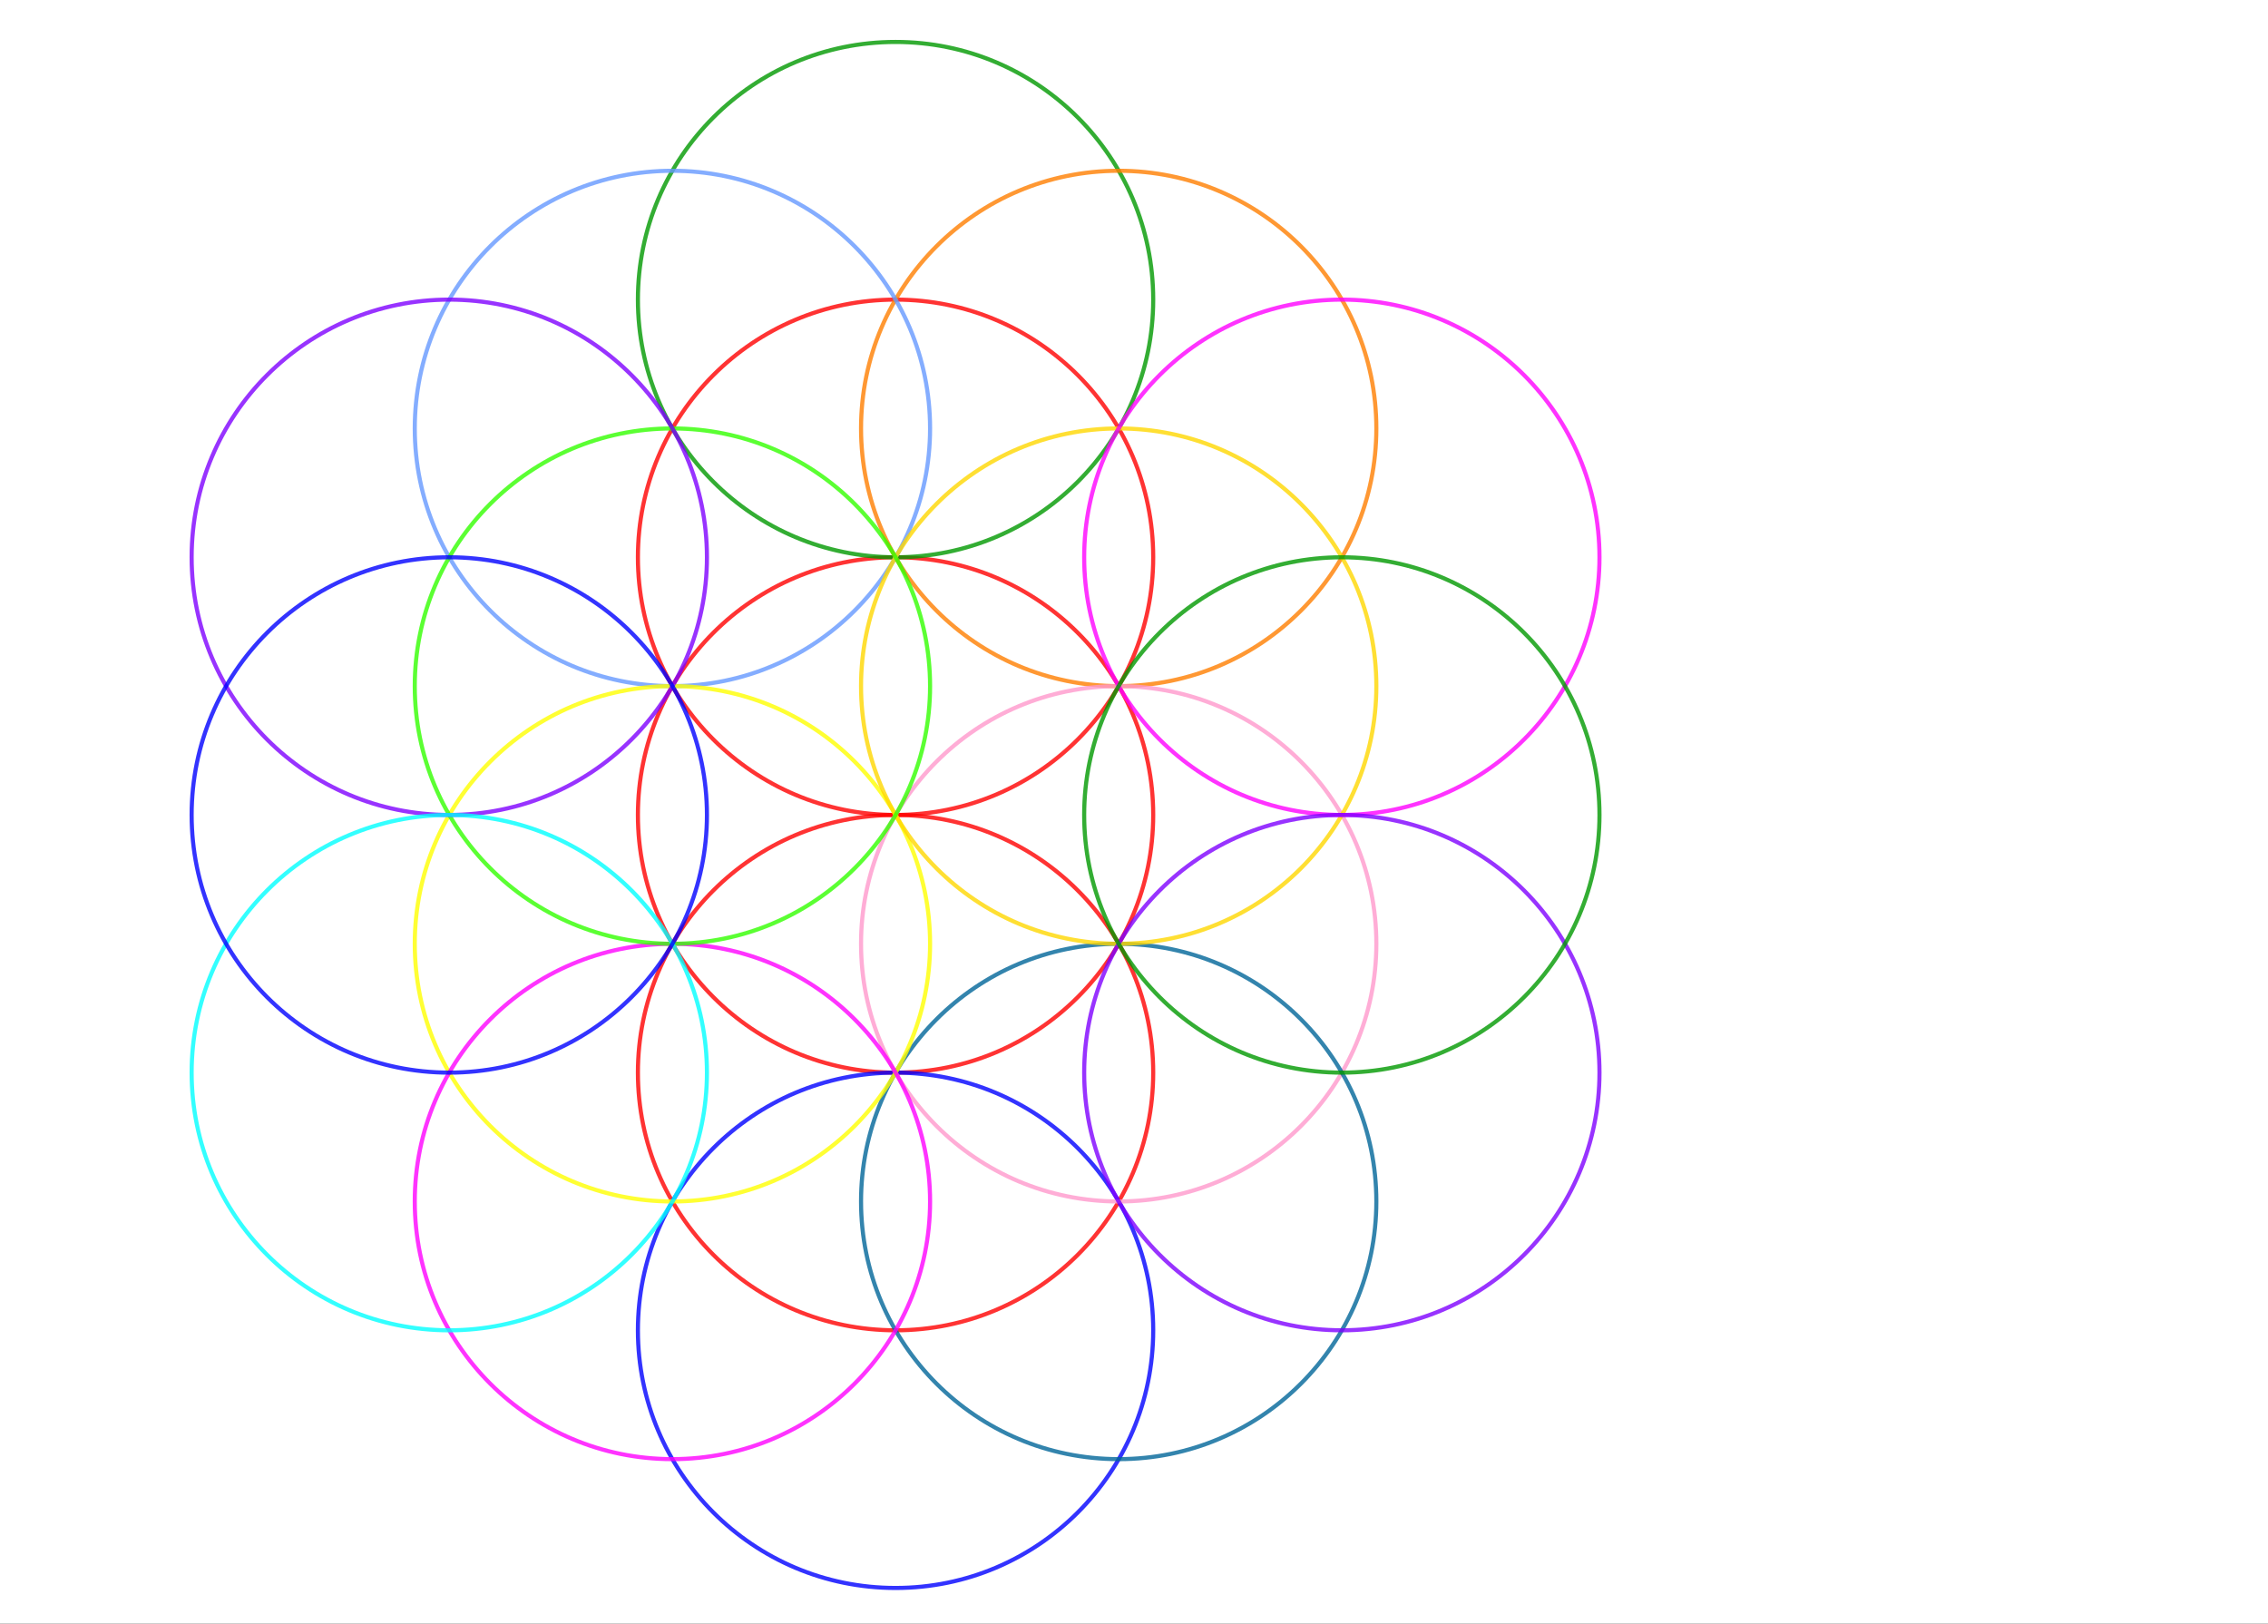 <svg version="1.1" xmlns="http://www.w3.org/2000/svg" xmlns:xlink="http://www.w3.org/1999/xlink" width="1376" height="985"><rect width="100%" height="100%" fill="#333333" stroke="none"/><defs><clipPath id="aEnWsqfNHELb"><path fill="none" stroke="none" d=" M 0 0 L 1376 0 L 1376 985 L 0 985 L 0 0 Z"/></clipPath></defs><g transform="scale(1,1)" clip-path="url(#aEnWsqfNHELb)"><g><rect fill="rgb(255,255,255)" stroke="none" x="0" y="0" width="1376" height="985" fill-opacity="1"/><path fill="none" stroke="rgb(255,0,0)" paint-order="fill stroke markers" d=" M 699.655 494.401 C 699.655 580.733 629.669 650.719 543.337 650.719 C 457.004 650.719 387.018 580.733 387.018 494.401 C 387.018 408.069 457.004 338.083 543.337 338.083 C 629.669 338.083 699.655 408.069 699.655 494.401 Z" stroke-opacity="0.8" stroke-linecap="round" stroke-linejoin="round" stroke-miterlimit="10" stroke-width="2.5"/><path fill="none" stroke="rgb(255,0,0)" paint-order="fill stroke markers" d=" M 699.655 650.719 C 699.655 737.052 629.669 807.038 543.337 807.038 C 457.004 807.038 387.018 737.052 387.018 650.719 C 387.018 564.387 457.004 494.401 543.337 494.401 C 629.669 494.401 699.655 564.387 699.655 650.719 Z" stroke-opacity="0.8" stroke-linecap="round" stroke-linejoin="round" stroke-miterlimit="10" stroke-width="2.5"/><path fill="none" stroke="rgb(0,0,255)" paint-order="fill stroke markers" d=" M 699.655 807.038 C 699.655 893.37 629.669 963.356 543.337 963.356 C 457.004 963.356 387.018 893.37 387.018 807.038 C 387.018 720.706 457.004 650.719 543.337 650.719 C 629.669 650.719 699.655 720.706 699.655 807.038 Z" stroke-opacity="0.8" stroke-linecap="round" stroke-linejoin="round" stroke-miterlimit="10" stroke-width="2.5"/><path fill="none" stroke="rgb(255,0,0)" paint-order="fill stroke markers" d=" M 699.655 338.083 C 699.655 424.415 629.669 494.401 543.337 494.401 C 457.004 494.401 387.018 424.415 387.018 338.083 C 387.018 251.75 457.004 181.764 543.337 181.764 C 629.669 181.764 699.655 251.75 699.655 338.083 Z" stroke-opacity="0.8" stroke-linecap="round" stroke-linejoin="round" stroke-miterlimit="10" stroke-width="2.5"/><path fill="none" stroke="rgb(0,153,0)" paint-order="fill stroke markers" d=" M 699.655 181.764 C 699.655 268.096 629.669 338.083 543.337 338.083 C 457.004 338.083 387.018 268.096 387.018 181.764 C 387.018 95.432 457.004 25.446 543.337 25.446 C 629.669 25.446 699.655 95.432 699.655 181.764 Z" stroke-opacity="0.8" stroke-linecap="round" stroke-linejoin="round" stroke-miterlimit="10" stroke-width="2.5"/><path fill="none" stroke="rgb(255,127,0)" paint-order="fill stroke markers" d=" M 835.031 259.923 C 835.031 346.256 765.045 416.242 678.712 416.242 C 592.38 416.242 522.394 346.256 522.394 259.923 C 522.394 173.591 592.38 103.605 678.712 103.605 C 765.045 103.605 835.031 173.591 835.031 259.923 Z" stroke-opacity="0.8" stroke-linecap="round" stroke-linejoin="round" stroke-miterlimit="10" stroke-width="2.5"/><path fill="none" stroke="rgb(255,153,204)" paint-order="fill stroke markers" d=" M 835.031 572.56 C 835.031 658.893 765.045 728.879 678.712 728.879 C 592.38 728.879 522.394 658.893 522.394 572.56 C 522.394 486.228 592.38 416.242 678.712 416.242 C 765.045 416.242 835.031 486.228 835.031 572.56 Z" stroke-opacity="0.8" stroke-linecap="round" stroke-linejoin="round" stroke-miterlimit="10" stroke-width="2.5"/><path fill="none" stroke="rgb(0,102,153)" paint-order="fill stroke markers" d=" M 835.031 728.879 C 835.031 815.211 765.045 885.197 678.712 885.197 C 592.38 885.197 522.394 815.211 522.394 728.879 C 522.394 642.546 592.38 572.56 678.712 572.56 C 765.045 572.56 835.031 642.546 835.031 728.879 Z" stroke-opacity="0.8" stroke-linecap="round" stroke-linejoin="round" stroke-miterlimit="10" stroke-width="2.5"/><path fill="none" stroke="rgb(102,153,255)" paint-order="fill stroke markers" d=" M 564.279 259.923 C 564.279 346.256 494.293 416.242 407.961 416.242 C 321.629 416.242 251.642 346.256 251.642 259.923 C 251.642 173.591 321.629 103.605 407.961 103.605 C 494.293 103.605 564.279 173.591 564.279 259.923 Z" stroke-opacity="0.8" stroke-linecap="round" stroke-linejoin="round" stroke-miterlimit="10" stroke-width="2.5"/><path fill="none" stroke="rgb(255,255,0)" paint-order="fill stroke markers" d=" M 564.279 572.56 C 564.279 658.893 494.293 728.879 407.961 728.879 C 321.629 728.879 251.642 658.893 251.642 572.56 C 251.642 486.228 321.629 416.242 407.961 416.242 C 494.293 416.242 564.279 486.228 564.279 572.56 Z" stroke-opacity="0.8" stroke-linecap="round" stroke-linejoin="round" stroke-miterlimit="10" stroke-width="2.5"/><path fill="none" stroke="rgb(255,0,255)" paint-order="fill stroke markers" d=" M 564.279 728.879 C 564.279 815.211 494.293 885.197 407.961 885.197 C 321.629 885.197 251.642 815.211 251.642 728.879 C 251.642 642.546 321.629 572.56 407.961 572.56 C 494.293 572.56 564.279 642.546 564.279 728.879 Z" stroke-opacity="0.8" stroke-linecap="round" stroke-linejoin="round" stroke-miterlimit="10" stroke-width="2.5"/><path fill="none" stroke="rgb(255,215,0)" paint-order="fill stroke markers" d=" M 835.031 416.242 C 835.031 502.574 765.045 572.56 678.712 572.56 C 592.38 572.56 522.394 502.574 522.394 416.242 C 522.394 329.909 592.38 259.923 678.712 259.923 C 765.045 259.923 835.031 329.909 835.031 416.242 Z" stroke-opacity="0.8" stroke-linecap="round" stroke-linejoin="round" stroke-miterlimit="10" stroke-width="2.5"/><path fill="none" stroke="rgb(51,255,0)" paint-order="fill stroke markers" d=" M 564.279 416.242 C 564.279 502.574 494.293 572.56 407.961 572.56 C 321.629 572.56 251.642 502.574 251.642 416.242 C 251.642 329.909 321.629 259.923 407.961 259.923 C 494.293 259.923 564.279 329.909 564.279 416.242 Z" stroke-opacity="0.8" stroke-linecap="round" stroke-linejoin="round" stroke-miterlimit="10" stroke-width="2.5"/><path fill="none" stroke="rgb(255,0,255)" paint-order="fill stroke markers" d=" M 970.407 338.083 C 970.407 424.415 900.42 494.401 814.088 494.401 C 727.756 494.401 657.77 424.415 657.77 338.083 C 657.77 251.75 727.756 181.764 814.088 181.764 C 900.42 181.764 970.407 251.75 970.407 338.083 Z" stroke-opacity="0.8" stroke-linecap="round" stroke-linejoin="round" stroke-miterlimit="10" stroke-width="2.5"/><path fill="none" stroke="rgb(127,0,255)" paint-order="fill stroke markers" d=" M 970.407 650.719 C 970.407 737.052 900.42 807.038 814.088 807.038 C 727.756 807.038 657.77 737.052 657.77 650.719 C 657.77 564.387 727.756 494.401 814.088 494.401 C 900.42 494.401 970.407 564.387 970.407 650.719 Z" stroke-opacity="0.8" stroke-linecap="round" stroke-linejoin="round" stroke-miterlimit="10" stroke-width="2.5"/><path fill="none" stroke="rgb(127,0,255)" paint-order="fill stroke markers" d=" M 428.904 338.083 C 428.904 424.415 358.917 494.401 272.585 494.401 C 186.253 494.401 116.267 424.415 116.267 338.083 C 116.267 251.75 186.253 181.764 272.585 181.764 C 358.917 181.764 428.904 251.75 428.904 338.083 Z" stroke-opacity="0.8" stroke-linecap="round" stroke-linejoin="round" stroke-miterlimit="10" stroke-width="2.5"/><path fill="none" stroke="rgb(0,255,255)" paint-order="fill stroke markers" d=" M 428.904 650.719 C 428.904 737.052 358.917 807.038 272.585 807.038 C 186.253 807.038 116.267 737.052 116.267 650.719 C 116.267 564.387 186.253 494.401 272.585 494.401 C 358.917 494.401 428.904 564.387 428.904 650.719 Z" stroke-opacity="0.8" stroke-linecap="round" stroke-linejoin="round" stroke-miterlimit="10" stroke-width="2.5"/><path fill="none" stroke="rgb(0,0,255)" paint-order="fill stroke markers" d=" M 428.904 494.401 C 428.904 580.733 358.917 650.719 272.585 650.719 C 186.253 650.719 116.267 580.733 116.267 494.401 C 116.267 408.069 186.253 338.083 272.585 338.083 C 358.917 338.083 428.904 408.069 428.904 494.401 Z" stroke-opacity="0.8" stroke-linecap="round" stroke-linejoin="round" stroke-miterlimit="10" stroke-width="2.5"/><path fill="none" stroke="rgb(0,153,0)" paint-order="fill stroke markers" d=" M 970.407 494.401 C 970.407 580.733 900.42 650.719 814.088 650.719 C 727.756 650.719 657.77 580.733 657.77 494.401 C 657.77 408.069 727.756 338.083 814.088 338.083 C 900.42 338.083 970.407 408.069 970.407 494.401 Z" stroke-opacity="0.8" stroke-linecap="round" stroke-linejoin="round" stroke-miterlimit="10" stroke-width="2.5"/></g></g></svg>